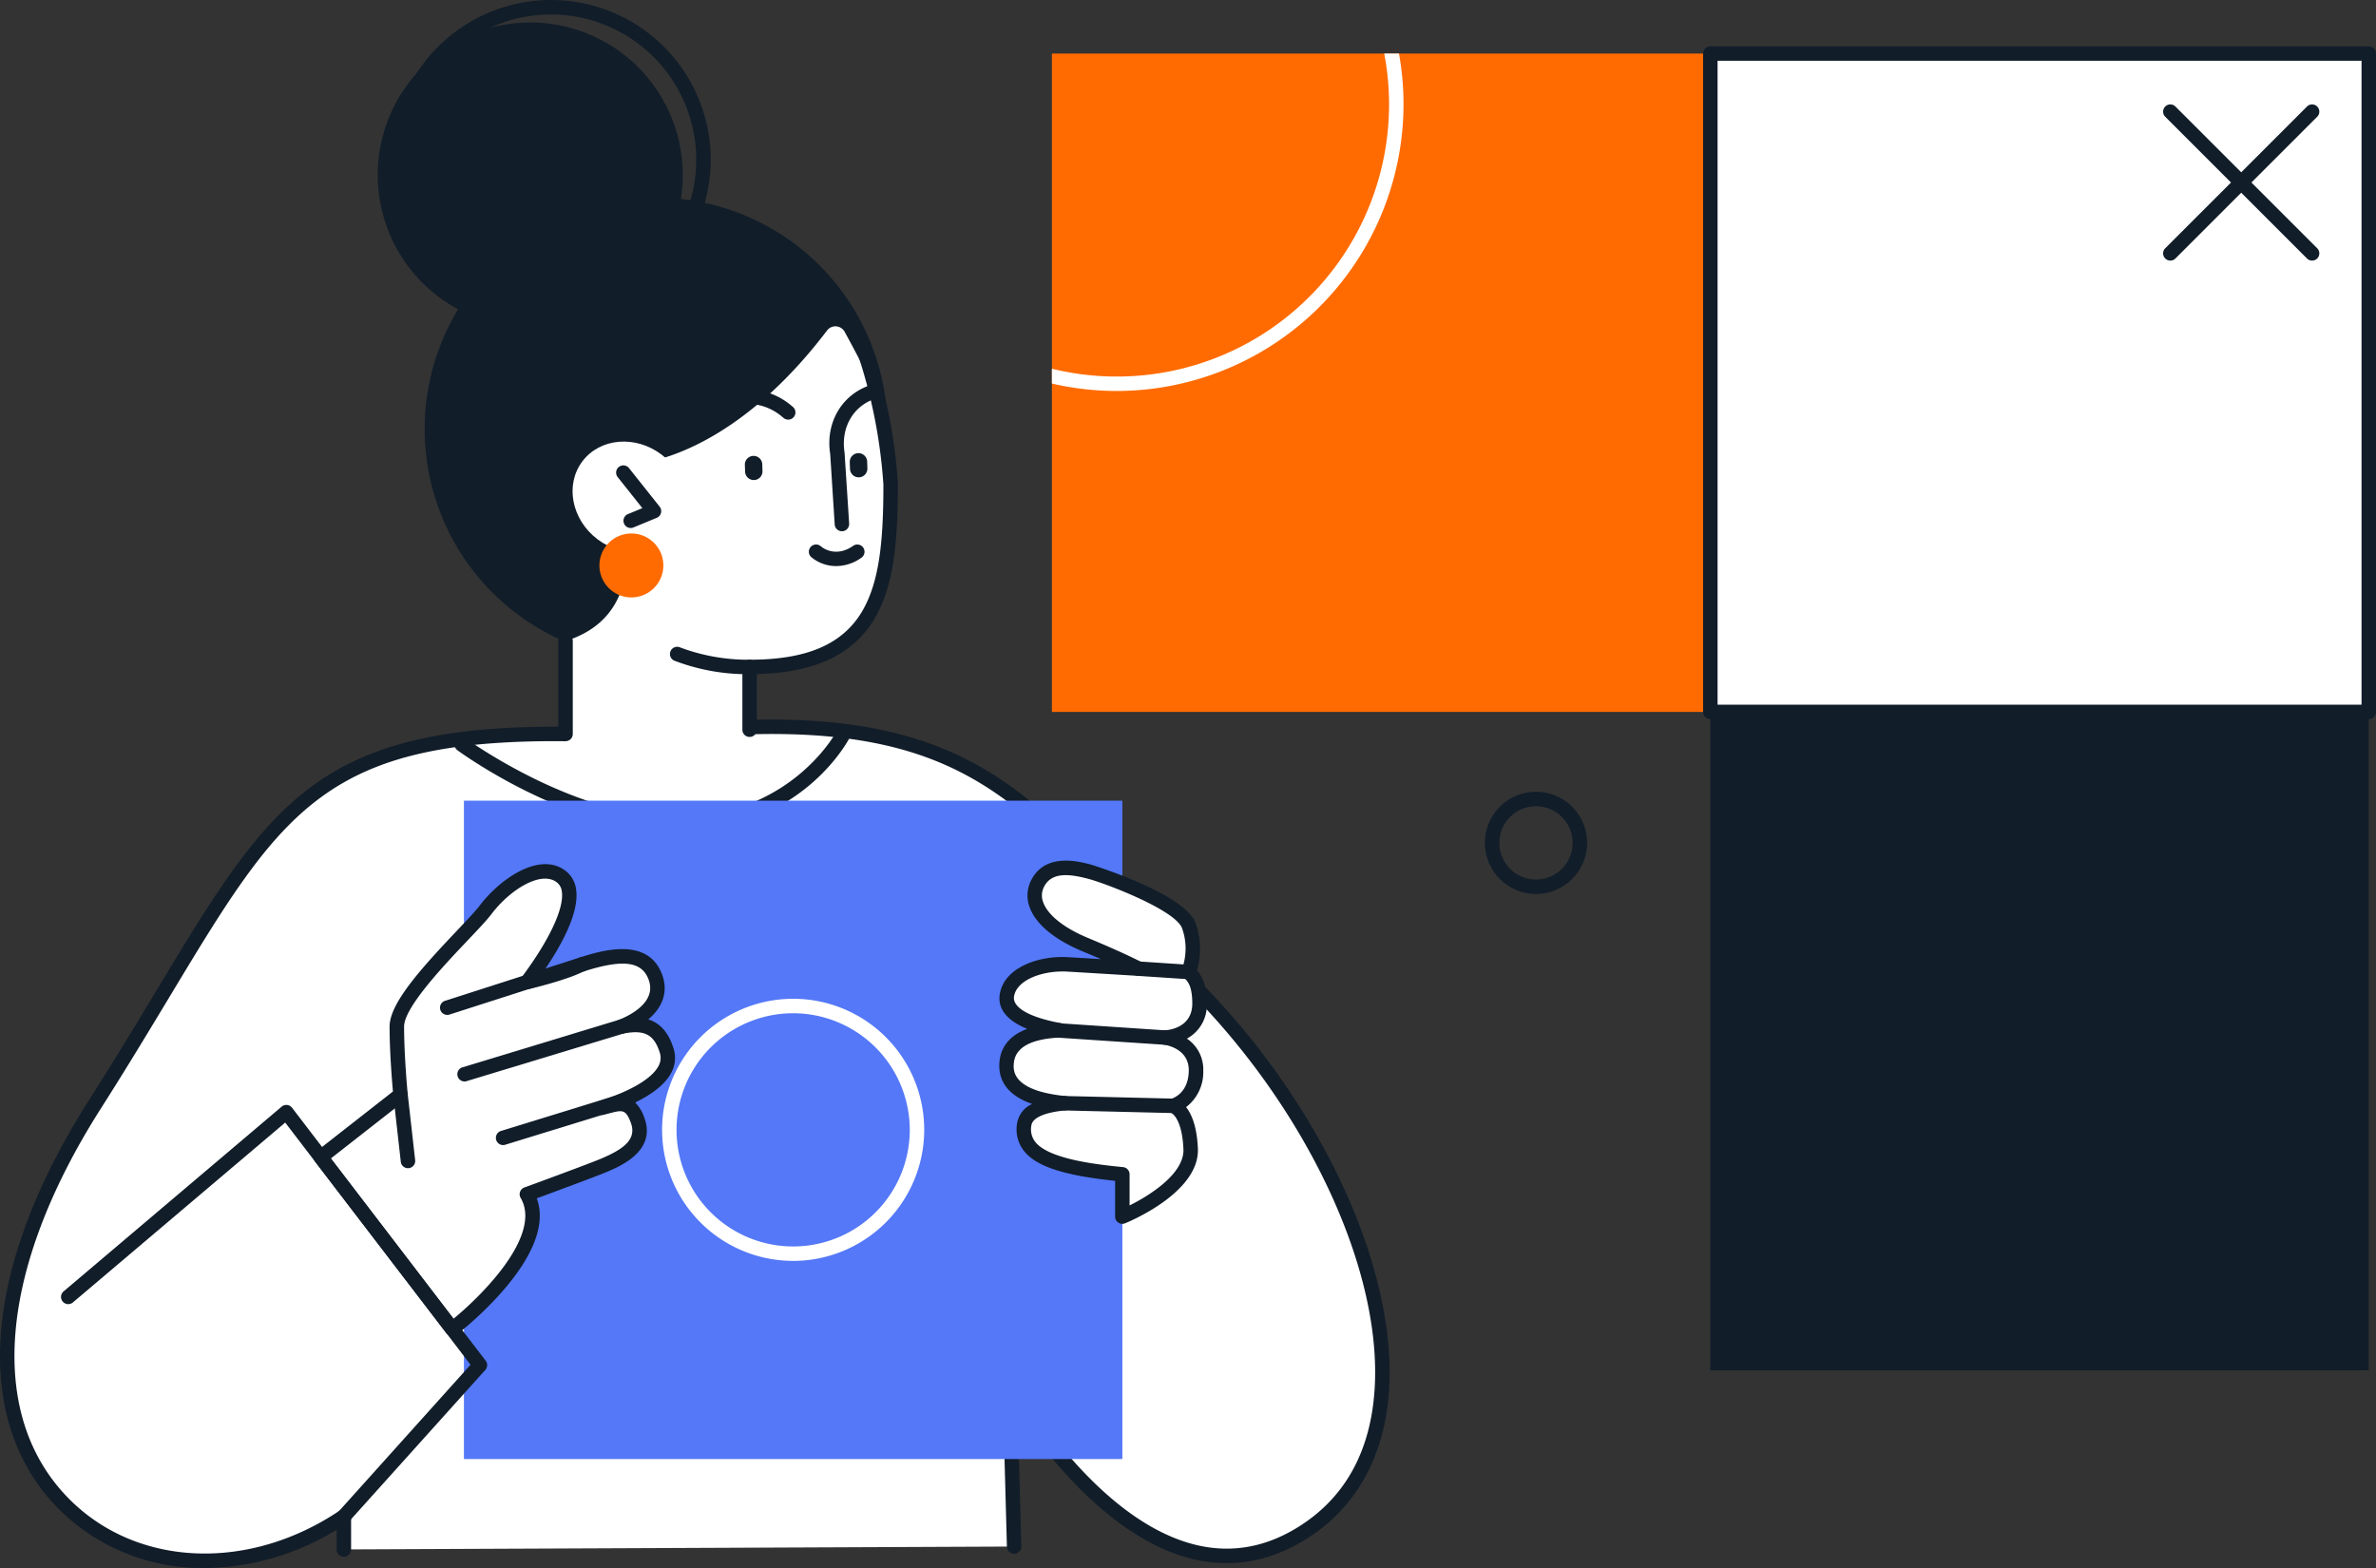 <svg xmlns="http://www.w3.org/2000/svg" xmlns:xlink="http://www.w3.org/1999/xlink" width="555" height="366.298" viewBox="0 0 555 366.298">
  <rect x="0" y="0" width="555" height="366.298" fill="#333333" stroke="none"/>
  <defs>
    <clipPath id="clip-path">
      <rect id="Rectangle_2619" data-name="Rectangle 2619" width="153.804" height="153.801" fill="none"/>
    </clipPath>
  </defs>
  <g id="Group_4021" data-name="Group 4021" transform="translate(0 -42.609)">
    <g id="Group_4016" data-name="Group 4016">
      <g id="Group_4299" data-name="Group 4299">
        <path id="Path_5710" data-name="Path 5710" d="M235.959,292.169l-1.019-37.461c5.716,9.687,35.6,55.594,68.979,33.881,38.151-24.823,10.855-96.773-35.505-136.258L253.735,133.4c-19.664-20.067-36.4-33.934-79.873-32.661l-40.185,1.635c-69.815-1.22-71.785,22.629-112.494,86.595-54.153,85.09,11.8,127.449,58.212,96.174v7.7Z" transform="translate(0.927 111.726)" fill="#fff"/>
        <path id="Path_5711" data-name="Path 5711" d="M176.327,131.732A11.936,11.936,0,1,1,188.265,119.8a11.95,11.95,0,0,1-11.938,11.936m0-20.5a8.56,8.56,0,1,0,8.56,8.56,8.566,8.566,0,0,0-8.56-8.56" transform="translate(182.458 119.715)" fill="#111d29"/>
        <path id="Path_5712" data-name="Path 5712" d="M51.03,103.012c30.421-1.834,49.036-2.068,89.954-1.8,0,0-12.111,22.2-38.854,22.2-29.387-.979-51.1-20.407-51.1-20.407" transform="translate(56.638 112.236)" fill="#fff"/>
        <path id="Path_5713" data-name="Path 5713" d="M47.81,298.069a47.438,47.438,0,0,1-33.495-13.2c-21.133-20.588-18.751-56.444,6.368-95.916,6.074-9.543,11.343-18.289,15.991-26,26.6-44.154,37.774-62.422,97.959-61.373l40.086-1.633c43.926-1.285,61.324,12.936,81.149,33.168l14.7,18.934c33.3,28.429,55.961,72.347,53.887,104.493-.977,15.153-7.437,27.03-18.69,34.351-8.585,5.581-17.651,7.3-26.958,5.121-18.926-4.439-34.244-24.112-41.088-34.328l.852,31.328a1.688,1.688,0,0,1-1.642,1.732A1.706,1.706,0,0,1,235.2,293.1l-1.019-37.461a1.688,1.688,0,0,1,3.142-.9c3.211,5.441,20.339,32.845,42.257,37.989,8.383,1.964,16.571.395,24.344-4.667,10.471-6.811,16.246-17.489,17.166-31.737,2.011-31.21-20.213-74.03-52.84-101.818a1.586,1.586,0,0,1-.241-.251l-14.679-18.926c-19.7-20.086-35.862-33.256-78.493-32.009l-40.162,1.635c-58.44-1.019-68.473,15.525-95.106,59.738-4.659,7.733-9.94,16.5-16.033,26.076-24.2,38.023-26.764,72.3-6.861,91.684,15.875,15.466,41.664,16.362,62.7,2.182a1.69,1.69,0,0,1,2.635,1.4v7.7a1.69,1.69,0,0,1-3.38,0v-4.614a59.581,59.581,0,0,1-30.821,8.95" transform="translate(0 110.839)" fill="#111d29"/>
        <path id="Path_5714" data-name="Path 5714" d="M117.341,132.8a1.107,1.107,0,0,1-1.106-1.106l0-13.183a1.107,1.107,0,0,1,2.213,0l0,13.183a1.105,1.105,0,0,1-1.106,1.106" transform="translate(129.005 130.31)"/>
        <path id="Path_5715" data-name="Path 5715" d="M155.093,96.123a54.039,54.039,0,1,1-54.039-54.039,54.039,54.039,0,0,1,54.039,54.039" transform="translate(52.182 46.709)" fill="#111d29"/>
        <path id="Path_5716" data-name="Path 5716" d="M113.062,58.3A35.62,35.62,0,1,1,77.443,22.685,35.62,35.62,0,0,1,113.062,58.3" transform="translate(46.417 25.178)" fill="#111d29"/>
        <path id="Path_5717" data-name="Path 5717" d="M80.628,94.812A37.308,37.308,0,1,1,117.937,57.5,37.353,37.353,0,0,1,80.628,94.812m0-71.241A33.933,33.933,0,1,0,114.557,57.5,33.969,33.969,0,0,0,80.628,23.571" transform="translate(48.077 22.415)" fill="#111d29"/>
        <path id="Path_5718" data-name="Path 5718" d="M62.611,156.926V129.854c17.065-5.363,14.508-21.88,14.286-29.079l3-12.446c8.718-1.167,26.161-7.781,43.8-31.032a2.455,2.455,0,0,1,4.11.308c.977,1.785,2.236,4.123,3.536,6.617a63.126,63.126,0,0,1,7.195,28.671c0,.139,0,.276,0,.411,0,24.188-2.762,42.6-32.938,42.595v19.9Z" transform="translate(69.492 62.516)" fill="#fff"/>
        <path id="Path_5719" data-name="Path 5719" d="M83.878,150.289a1.689,1.689,0,0,1-1.69-1.688V133.935a1.7,1.7,0,0,1,1.69-1.688c13.419,0,21.783-3.618,26.332-11.389,4.085-6.98,4.918-16.848,4.918-29.518a121.628,121.628,0,0,0-6.161-30.98A1.689,1.689,0,0,1,112.14,59.2,122.42,122.42,0,0,1,118.5,90.838c0,.034.006.38.006.414,0,13.307-.916,23.675-5.389,31.311-4.941,8.446-13.965,12.721-27.551,13.041v13a1.689,1.689,0,0,1-1.69,1.688" transform="translate(91.221 64.478)" fill="#111d29"/>
        <path id="Path_5720" data-name="Path 5720" d="M63.5,115.452a1.689,1.689,0,0,1-1.69-1.688v-21.7a1.69,1.69,0,0,1,3.38,0v21.7a1.689,1.689,0,0,1-1.69,1.688" transform="translate(68.603 100.309)" fill="#111d29"/>
        <path id="Path_5721" data-name="Path 5721" d="M97.651,70.341a1.7,1.7,0,0,1-1.116-.42c-7.269-6.4-15.712-1.416-16.071-1.2a1.688,1.688,0,0,1-1.758-2.882c.108-.065,10.91-6.513,20.061,1.549a1.687,1.687,0,0,1-1.116,2.954" transform="translate(86.461 70.297)" fill="#111d29"/>
        <path id="Path_5722" data-name="Path 5722" d="M84.614,76.315a2.038,2.038,0,0,1-2.1-1.966l-.051-1.578a2.033,2.033,0,0,1,4.064-.133l.051,1.58a2.039,2.039,0,0,1-1.966,2.1" transform="translate(91.528 78.439)" fill="#111d29"/>
        <path id="Path_5723" data-name="Path 5723" d="M96.227,76.013a2.038,2.038,0,0,1-2.1-1.966l-.051-1.578a2.033,2.033,0,0,1,4.064-.133l.051,1.58a2.039,2.039,0,0,1-1.966,2.1" transform="translate(104.417 78.105)" fill="#111d29"/>
        <path id="Path_5724" data-name="Path 5724" d="M94.757,97.056a1.692,1.692,0,0,1-1.686-1.58L92.016,78.984c-1.165-7.342,2.806-14.05,9.67-16.151a1.688,1.688,0,1,1,.99,3.228c-5.214,1.6-8.22,6.758-7.309,12.554L96.445,95.26a1.69,1.69,0,0,1-1.578,1.791c-.038,0-.072,0-.11,0" transform="translate(101.905 69.656)" fill="#111d29"/>
        <path id="Path_5725" data-name="Path 5725" d="M92.034,98.212a47.95,47.95,0,0,1-16.827-3.156,1.688,1.688,0,0,1,1.3-3.116,45.287,45.287,0,0,0,16.236,2.891,1.688,1.688,0,0,1,.065,3.376c-.257,0-.517.006-.774.006" transform="translate(82.323 101.898)" fill="#111d29"/>
        <path id="Path_5726" data-name="Path 5726" d="M95.957,85.519a9.128,9.128,0,0,1-5.838-2.082A1.688,1.688,0,0,1,92.347,80.9c.348.3,3.439,2.749,7.547-.112a1.688,1.688,0,0,1,1.931,2.77,10.163,10.163,0,0,1-5.868,1.96" transform="translate(99.393 89.331)" fill="#111d29"/>
        <path id="Path_5727" data-name="Path 5727" d="M87.692,90.343C83.557,95.8,75.282,96.5,69.207,91.9s-7.646-12.754-3.513-18.215,12.41-6.157,18.485-1.557,7.648,12.754,3.513,18.215" transform="translate(70.354 76.681)" fill="#fff"/>
        <path id="Path_5728" data-name="Path 5728" d="M71.635,86.37a1.688,1.688,0,0,1-.646-3.249l3.367-1.39-5.794-7.288a1.689,1.689,0,0,1,2.644-2.1l7.186,9.041a1.687,1.687,0,0,1-.677,2.61L72.28,86.241a1.694,1.694,0,0,1-.646.129" transform="translate(75.691 79.585)" fill="#111d29"/>
        <path id="Path_5729" data-name="Path 5729" d="M102.254,125.214c-24.954,0-50.15-18.263-51.26-19.078a1.689,1.689,0,0,1,2-2.722c.274.2,27.72,20.114,52.562,18.306,24.422-1.781,34.029-19.958,34.123-20.141a1.688,1.688,0,0,1,3.007,1.536c-.418.817-10.5,20.048-36.885,21.973-1.182.087-2.363.127-3.547.127" transform="translate(55.835 111.724)" fill="#111d29"/>
        <rect id="Rectangle_2615" data-name="Rectangle 2615" width="153.802" height="153.801" transform="translate(245.709 55.121)" fill="#ff6b00"/>
        <rect id="Rectangle_2616" data-name="Rectangle 2616" width="153.801" height="153.801" transform="translate(399.511 55.121)" fill="#fff"/>
        <path id="Path_5730" data-name="Path 5730" d="M344.037,182.5h-153.8a1.689,1.689,0,0,1-1.688-1.688V27.013a1.689,1.689,0,0,1,1.688-1.688h153.8a1.689,1.689,0,0,1,1.69,1.688v153.8a1.689,1.689,0,0,1-1.69,1.688m-152.109-3.376H342.349V28.7H191.928Z" transform="translate(209.273 28.108)" fill="#111d29"/>
        <rect id="Rectangle_2617" data-name="Rectangle 2617" width="153.801" height="153.802" transform="translate(399.511 208.923)" fill="#111d29"/>
      </g>
    </g>
    <g id="Group_4018" data-name="Group 4018" transform="translate(245.709 55.121)">
      <g id="Group_4017" data-name="Group 4017" clip-path="url(#clip-path)">
        <path id="Path_5731" data-name="Path 5731" d="M158.872,133.945a66.973,66.973,0,1,1,66.973-66.973,67.049,67.049,0,0,1-66.973,66.973m0-130.569a63.6,63.6,0,1,0,63.595,63.6,63.668,63.668,0,0,0-63.595-63.6" transform="translate(-143.71 -55.121)" fill="#fff"/>
      </g>
    </g>
    <g id="Group_4020" data-name="Group 4020">
      <g id="Group_4298" data-name="Group 4298">
        <path id="Path_5732" data-name="Path 5732" d="M241.165,68.24a1.688,1.688,0,0,1-1.192-2.882L273.084,32.25a1.687,1.687,0,1,1,2.384,2.388L242.358,67.747a1.679,1.679,0,0,1-1.192.494" transform="translate(265.796 35.246)" fill="#111d29"/>
        <path id="Path_5733" data-name="Path 5733" d="M274.276,68.24a1.675,1.675,0,0,1-1.192-.494L239.973,34.638a1.687,1.687,0,0,1,2.384-2.388l33.111,33.109a1.688,1.688,0,0,1-1.192,2.882" transform="translate(265.796 35.246)" fill="#111d29"/>
        <rect id="Rectangle_2620" data-name="Rectangle 2620" width="153.802" height="153.802" transform="translate(108.367 229.651)" fill="#5478f7"/>
        <path id="Path_5734" data-name="Path 5734" d="M103.913,192.01A30.615,30.615,0,1,1,134.532,161.4a30.649,30.649,0,0,1-30.619,30.615m0-57.854A27.239,27.239,0,1,0,131.154,161.4a27.27,27.27,0,0,0-27.241-27.239" transform="translate(81.354 145.154)" fill="#fff"/>
        <path id="Path_5735" data-name="Path 5735" d="M155.7,163.7c.093-6.836-7.279-7.775-7.279-7.775s8.155-.268,8.1-8.041c-.03-4.361-1.144-5.876-2.557-7.271a15.745,15.745,0,0,0,0-10.963c-2.323-5.492-20.656-11.832-23.063-12.451s-9.286-2.652-12.1,2.555,2.243,10.811,10.967,14.444,12.491,5.636,12.491,5.636-10.845-.663-16.548-1-13.263,1.808-14.174,7.169c-.633,3.728,3.64,6.663,12.385,8.224-6.07.278-11.923,1.994-12.446,7.458-.637,6.653,6.5,8.872,13.546,9.581-4.663.43-8.963,1.7-9.436,4.9-1.074,7.237,6.88,10.178,22.909,11.708v9.883s16.352-6.579,15.955-15.829-4.148-10.052-4.148-10.052,5.309-1.342,5.4-8.178" transform="translate(123.677 129.068)" fill="#fff"/>
        <path id="Path_5736" data-name="Path 5736" d="M139.378,200.334a1.69,1.69,0,0,1-1.69-1.688v-8.357c-12.058-1.266-18.472-3.391-21.323-7.028A8.141,8.141,0,0,1,114.8,176.8a6.008,6.008,0,0,1,3.517-4.475c-6.695-2.317-7.969-6.454-7.638-9.914.262-2.718,1.722-5.861,6.484-7.629-5.857-2.376-6.845-5.6-6.406-8.174,1.038-6.119,8.986-8.982,15.94-8.573,2.118.124,4.946.293,7.665.458-1.285-.559-2.732-1.179-4.355-1.852-6.545-2.724-10.917-6.393-12.309-10.33a7.8,7.8,0,0,1,.5-6.475c3.332-6.167,10.872-4.2,13.71-3.464.5.131,21.6,6.653,24.5,13.5a17.819,17.819,0,0,1,.39,11.233c1.414,1.671,2.272,3.741,2.3,7.646a8.882,8.882,0,0,1-4.644,8.311,8.655,8.655,0,0,1,3.821,7.541,10.27,10.27,0,0,1-4.009,8.465c1.268,1.6,2.532,4.488,2.756,9.67.441,10.324-16.3,17.181-17.014,17.468a1.667,1.667,0,0,1-.629.122M125.4,141.377c-5.161,0-10.689,2.089-11.32,5.8-.445,2.621,3.675,4.969,11.02,6.279a1.687,1.687,0,0,1-.219,3.346c-6.849.316-10.5,2.312-10.845,5.935-.152,1.6-.62,6.469,12.035,7.739a1.688,1.688,0,0,1-.013,3.361c-4.773.439-7.661,1.7-7.923,3.462a4.763,4.763,0,0,0,.888,3.88c2.99,3.821,13.14,5.2,20.515,5.9a1.69,1.69,0,0,1,1.528,1.679v7.269c4.971-2.456,12.818-7.543,12.579-13.14-.323-7.492-2.888-8.49-2.914-8.5a1.634,1.634,0,0,1-1.287-1.608,1.72,1.72,0,0,1,1.325-1.654c.4-.11,4.053-1.268,4.125-6.564.074-5.129-5.205-5.994-5.806-6.077a1.688,1.688,0,0,1,.165-3.361c.66-.027,6.5-.439,6.463-6.342-.03-4.081-1.057-5.1-2.053-6.083a1.687,1.687,0,0,1-.348-1.907,14.1,14.1,0,0,0-.019-9.6c-1.85-4.37-18.274-10.533-21.93-11.472-4.171-1.089-8.366-1.658-10.2,1.722a4.408,4.408,0,0,0-.293,3.743c1.055,2.981,4.855,6.022,10.423,8.338,8.7,3.623,12.478,5.623,12.632,5.705a1.686,1.686,0,0,1,.831,1.95,1.645,1.645,0,0,1-1.728,1.226s-10.841-.663-16.542-1c-.361-.021-.726-.032-1.093-.032" transform="translate(122.788 128.178)" fill="#111d29"/>
        <path id="Path_5737" data-name="Path 5737" d="M138.639,130.8c-.116,0-11.826-.781-11.826-.781a1.689,1.689,0,0,1,.226-3.369l11.71.776a1.689,1.689,0,0,1-.11,3.374" transform="translate(139.003 140.565)" fill="#111d29"/>
        <path id="Path_5738" data-name="Path 5738" d="M143,138.528c-.116,0-25.1-1.673-25.1-1.673a1.689,1.689,0,0,1,.226-3.37l24.985,1.671a1.688,1.688,0,0,1-.11,3.372" transform="translate(129.104 148.151)" fill="#111d29"/>
        <path id="Path_5739" data-name="Path 5739" d="M144.037,145.529c-.042,0-25.321-.608-25.321-.608a1.688,1.688,0,0,1,.042-3.376c.04,0,25.321.608,25.321.608a1.688,1.688,0,0,1-.042,3.376" transform="translate(129.936 157.102)" fill="#111d29"/>
        <path id="Path_5740" data-name="Path 5740" d="M116.31,158.5c-1.827-5.8-5.5-6.587-10.539-5.581,5.674-2.279,9.769-6.224,7.959-11.4-2.34-6.686-9.83-5.469-17.2-3.127a60.9,60.9,0,0,1-12.822,4.119c7.482-9.99,13.029-21,7.83-24.741-4.878-3.507-13.046,1.966-17.514,7.864-3.739,4.935-20.732,20.2-20.734,27.281,0,7.123.852,15.928.852,15.928L35.513,183.434,66.229,223.57S90.947,204.533,83.657,192.1c0,0,14.731-5.389,17.9-6.726s10.36-4.273,7.929-10.657c-1.939-5.1-4.465-3.741-8.33-2.823,5.724-1.793,17.362-6.366,15.151-13.387" transform="translate(39.416 129.501)" fill="#fff"/>
        <path id="Path_5741" data-name="Path 5741" d="M67.116,226.149a1.917,1.917,0,0,1-.219-.015,1.692,1.692,0,0,1-1.12-.648L35.058,185.35a1.691,1.691,0,0,1,.3-2.355l17.9-14.014c-.219-2.46-.781-9.313-.781-15.168.006-5.387,7.159-13.366,15.8-22.477,2.317-2.441,4.317-4.551,5.279-5.821,4.576-6.045,13.757-12.59,19.848-8.216a6.454,6.454,0,0,1,2.629,4.439c.8,5.23-3.137,12.668-7.435,18.97a66.126,66.126,0,0,0,7.9-2.84,1.7,1.7,0,0,1,.236-.127,1.93,1.93,0,0,1,.219-.078c4.846-1.536,16.021-5.041,19.251,4.2,1.331,3.811.1,7.427-3.31,10.286,2.437.741,4.61,2.637,5.9,6.741a7.256,7.256,0,0,1-.521,5.7c-1.513,2.893-4.8,5.195-8.431,6.963a9.137,9.137,0,0,1,2.1,3.452c2.977,7.826-5.524,11.41-8.72,12.761-2.656,1.118-12.364,4.7-16.373,6.174,4.981,13.4-17.7,31.081-18.717,31.86a1.685,1.685,0,0,1-1.028.35M38.759,184.624l28.65,37.442c7.108-5.847,20.7-19.656,15.679-28.224a1.687,1.687,0,0,1,.878-2.439c.146-.053,14.725-5.389,17.827-6.695,5.346-2.258,8.516-4.536,7.007-8.5-1.19-3.121-1.943-2.918-5.089-2.1l-1.27.323a1.689,1.689,0,0,1-.9-3.253c7.216-2.262,12.227-5.23,13.748-8.146a3.924,3.924,0,0,0,.3-3.125c-1.35-4.27-3.6-5.433-8.6-4.433a1.688,1.688,0,0,1-.962-3.222c2.7-1.084,8.786-4.157,7-9.273-1.536-4.389-5.912-4.992-15.1-2.074-.068.021-.131.036-.2.051-3.566,1.884-11.965,3.956-12.816,4.119a1.711,1.711,0,0,1-1.749-.764,1.679,1.679,0,0,1,.082-1.905c6.522-8.716,10.062-16.248,9.463-20.15a3.116,3.116,0,0,0-1.27-2.209c-3.667-2.644-10.817,1.749-15.183,7.511-1.076,1.42-3.036,3.488-5.52,6.106-5.564,5.863-14.871,15.674-14.871,20.156,0,6.956.833,15.677.846,15.765a1.689,1.689,0,0,1-.639,1.492Z" transform="translate(38.527 128.61)" fill="#111d29"/>
        <path id="Path_5742" data-name="Path 5742" d="M46.967,159.453a1.686,1.686,0,0,1-1.673-1.5l-1.741-15.47a1.687,1.687,0,1,1,3.353-.378l1.741,15.47a1.685,1.685,0,0,1-1.485,1.867c-.065.006-.129.011-.194.011" transform="translate(48.327 156.06)" fill="#111d29"/>
        <path id="Path_5743" data-name="Path 5743" d="M56.584,153.456a1.689,1.689,0,0,1-.5-3.3l29.022-8.938a1.688,1.688,0,1,1,.994,3.226L57.08,153.381a1.686,1.686,0,0,1-.5.076" transform="translate(60.929 156.653)" fill="#111d29"/>
        <path id="Path_5744" data-name="Path 5744" d="M52.316,147.568a1.688,1.688,0,0,1-.489-3.3L88.5,133.13a1.688,1.688,0,1,1,.981,3.23L52.805,147.494a1.66,1.66,0,0,1-.49.074" transform="translate(56.19 147.68)" fill="#111d29"/>
        <path id="Path_5745" data-name="Path 5745" d="M50.408,139.659a1.688,1.688,0,0,1-.515-3.3l31.459-10.109a1.688,1.688,0,0,1,1.032,3.215L50.925,139.577a1.644,1.644,0,0,1-.517.082" transform="translate(54.075 140.041)" fill="#111d29"/>
        <path id="Path_5746" data-name="Path 5746" d="M72.822,240.363a1.687,1.687,0,0,1-1.253-2.817l30.843-34.32L59.12,146.654,9.533,188.669a1.687,1.687,0,0,1-2.18-2.576l50.937-43.16a1.688,1.688,0,0,1,2.431.262l45.224,59.094a1.686,1.686,0,0,1-.087,2.154L74.075,239.8a1.684,1.684,0,0,1-1.253.559" transform="translate(7.5 158.198)" fill="#111d29"/>
        <path id="Path_5747" data-name="Path 5747" d="M81.295,86.73a7.467,7.467,0,1,1-7.467-7.467,7.467,7.467,0,0,1,7.467,7.467" transform="translate(73.654 87.974)" fill="#ff6b00"/>
      </g>
    </g>
  </g>
</svg>
